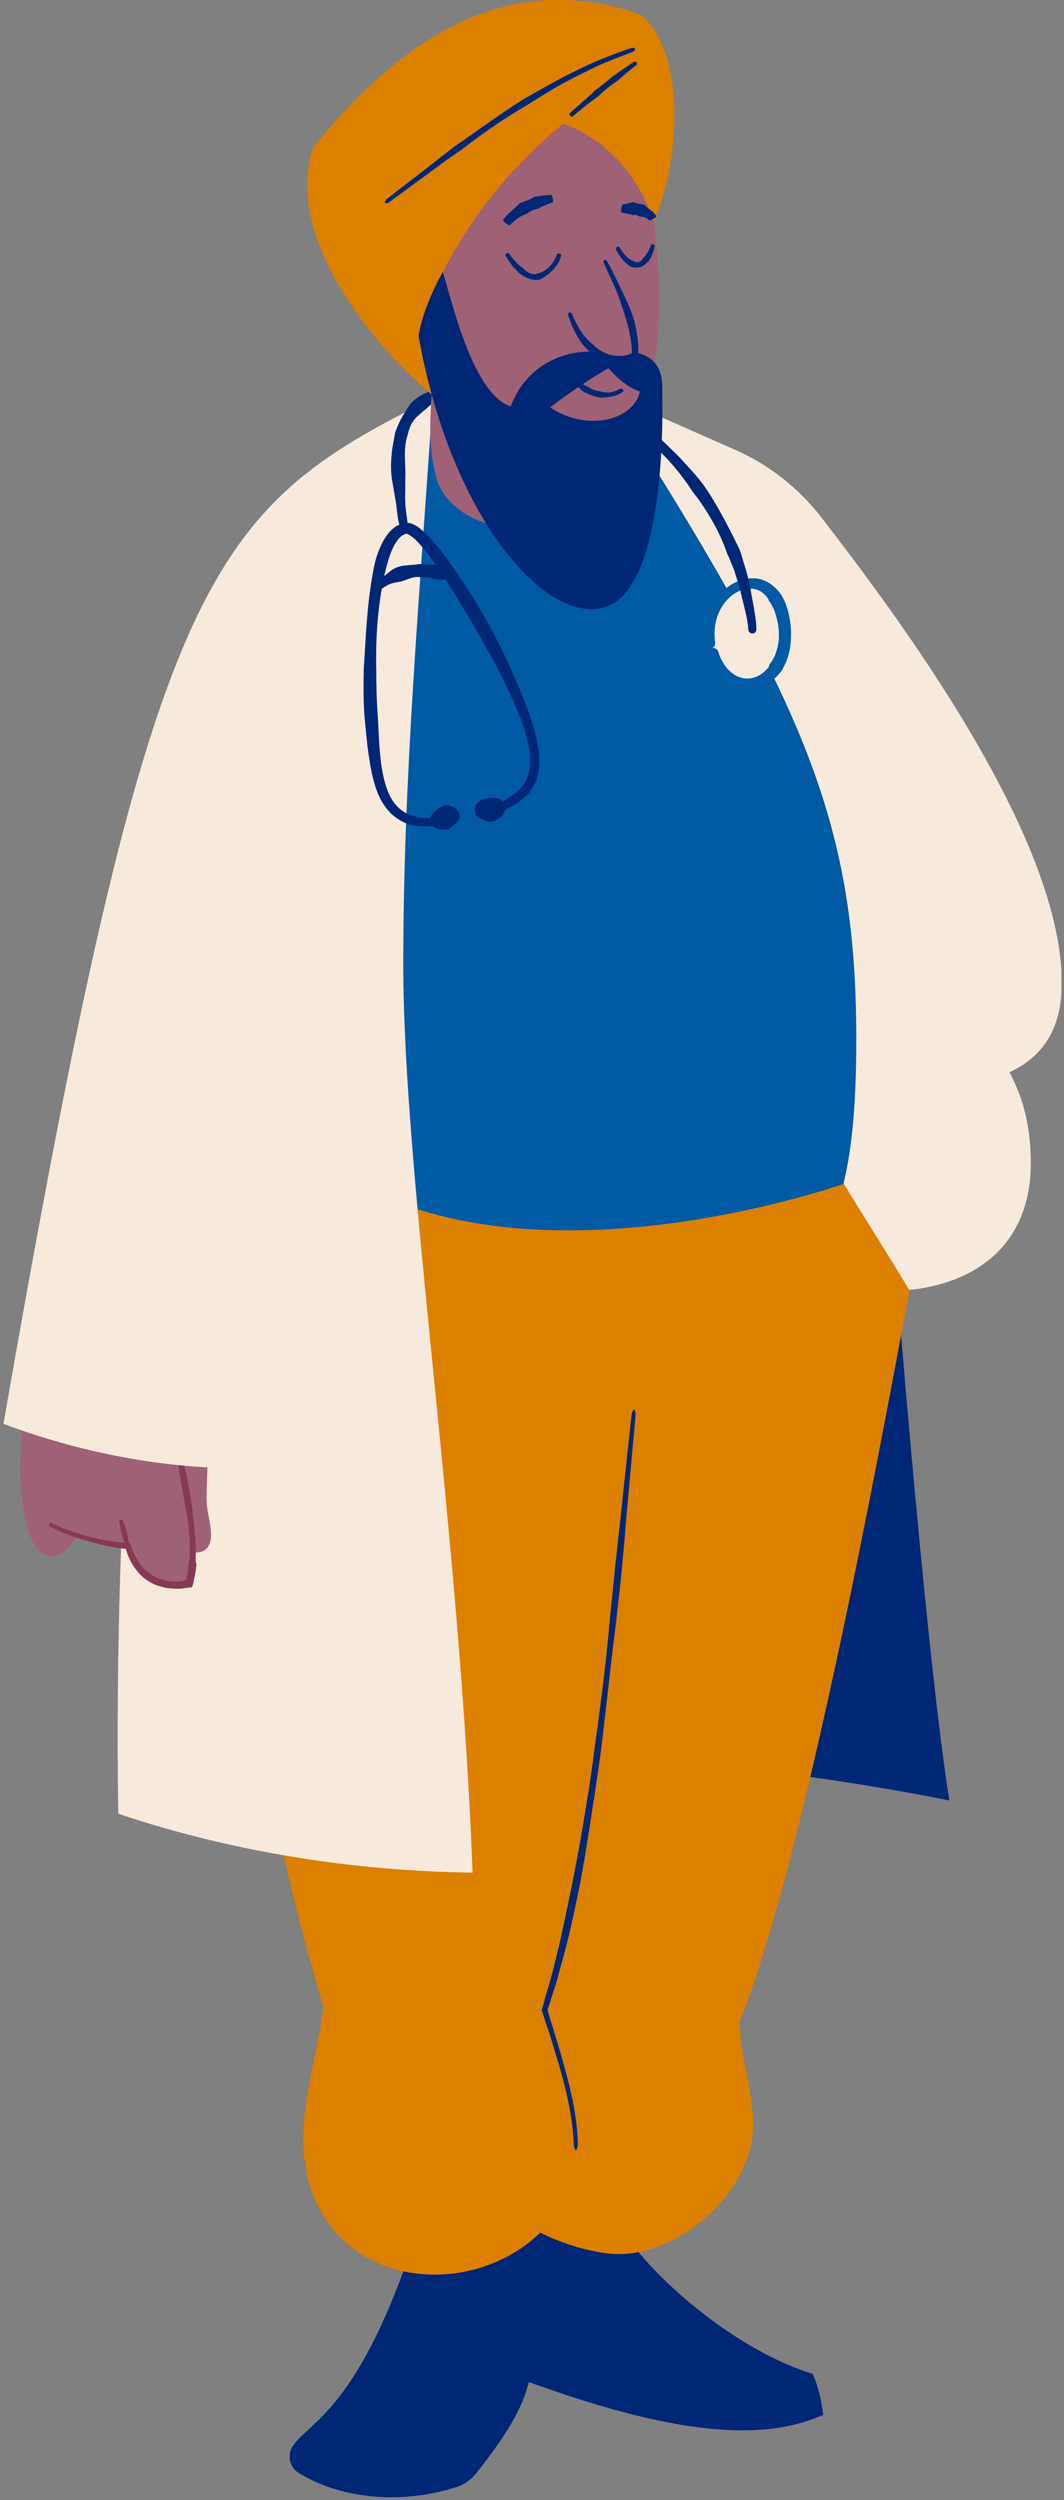 <svg width="264" height="620" viewBox="0 0 264 620" fill="none" xmlns="http://www.w3.org/2000/svg">
<rect x="0" y="0" width="264" height="620" fill="#808080" stroke="none"/>
<g clip-path="url(#clip0_2152_108)">
<path d="M102.76 435.1C106.96 434.8 111.16 434.6 115.46 434.6C167.36 434.6 211.56 441.7 235.56 446.5C229.76 411 220.46 297 220.46 287.3C220.46 287.3 96.96 289.2 96.96 290.4C96.96 291.6 92.36 379.3 102.76 435.1Z" fill="#002776"/>
<path d="M202.66 318.1C208.56 319.5 214.36 320.2 219.66 320.2C240.46 320.2 255.76 309.8 255.76 288.5C255.76 278.1 253.36 271.4 250.46 265.9C259.46 261.8 263.46 254.2 263.46 243.8C263.46 207 222.16 152.1 203.86 128.4C198.16 121 190.66 115.1 182.06 111.4L162.36 102.7L189.86 151L202.66 318.1Z" fill="#F8E9DD"/>
<path d="M159.26 101.1C164.86 104.1 169.36 106.2 174.76 108.8C185.46 114 194.16 122.4 199.76 132.9C213.76 159.4 222.06 178.4 220.26 233.6C218.96 272.6 212.66 291.7 201.66 309.4L154.16 120.5L159.26 101.1Z" fill="#F8E9DD"/>
<path d="M153.26 549.2C153.36 556.4 178.16 581.5 201.66 588.7C203.06 591.9 203.86 595.6 204.26 598.9C198.86 601.1 193.36 602.7 184.06 602.7C157.96 602.7 125.06 587.7 120.46 587.2L126.26 539.7" fill="#002776"/>
<path d="M128.66 548C128.16 549.8 127.96 551.6 127.96 553.4C127.96 559.1 129.16 575.4 131.16 590.9C129.26 598.7 123.76 606.2 118.36 613.1C116.96 614.9 115.06 616.3 112.86 616.9C107.76 618.5 102.36 619.3 97.06 619.3C88.96 619.3 80.86 617.4 74.16 613.3C71.76 611.9 71.16 608.7 72.76 606.4C77.06 600.4 89.16 597.1 103.06 554.7" fill="#002776"/>
<path d="M109.26 284.1C105.66 350.8 103.16 424.9 121.66 490.6C118.46 501.6 114.96 514.3 114.96 526.1C114.96 551 144.36 559 153.46 559C168.96 559 186.86 543.4 186.86 526.9C186.86 518.6 183.76 510.2 183.46 501.5C199.36 462.1 217.96 361.3 225.66 320C214.96 302.1 202.26 283.6 202.26 279.2C200.56 278.8 109.26 284.1 109.26 284.1Z" fill="#DC8000"/>
<path d="M55.56 287C55.46 293.3 55.36 299.5 55.36 305.7C55.36 370.9 61.36 435.2 80.26 497.7C80.16 498.7 79.96 499.7 79.86 500.7C78.26 510.5 75.26 520.5 75.26 530.5C75.26 551.5 89.76 564.1 107.96 564.1C124.96 564.1 142.86 552 142.86 533.1C142.86 522 138.46 508.9 135.06 498.5C148.46 457.3 150.26 412.1 154.76 369.6C157.36 345 162.36 319.9 163.46 295.3C163.46 295.3 115.96 266.6 55.56 287Z" fill="#DC8000"/>
<path d="M149.86 427.8C150.86 419.4 151.76 410.8 152.86 402.3C153.36 397.7 153.86 393.5 154.26 389.5L154.86 382.9C155.06 380.9 155.16 378.8 155.36 376.8L156.16 368C156.66 362.5 157.16 356.9 157.66 351.4C157.76 350.4 157.56 349.6 157.36 349.6C157.06 349.6 156.76 350.3 156.66 351.3C156.06 356.8 155.46 362.4 154.86 368L153.96 376.6L153.26 382.7C153.06 384.9 152.76 387.1 152.56 389.3C152.16 393.2 151.76 397.4 151.26 402.1C150.56 410.6 149.46 419.2 148.36 427.6L147.76 431.9C147.26 435.9 146.66 440 146.06 444.1C145.36 448.1 144.76 452.2 144.06 456.1C142.56 464.6 140.76 473.3 138.86 481.9C138.06 485.1 137.36 488.3 136.46 491.4L135.36 495.1L134.86 497L134.56 497.9L134.46 498.3L134.36 498.5L134.46 498.7L134.66 499.3C135.46 501.8 136.36 504.2 137.06 506.7C138.16 510.3 139.26 513.8 140.16 517.5C141.26 522 142.16 526.7 142.36 531.5C142.36 532.5 142.66 533.2 142.86 533.2C143.16 533.2 143.36 532.4 143.36 531.4C143.26 526.6 142.36 521.8 141.26 517.2C140.36 513.6 139.36 510 138.26 506.4L135.96 498.9C135.86 498.5 135.86 498.6 135.86 498.4L136.16 497.5L136.76 495.6L137.96 491.9C138.86 488.8 139.66 485.6 140.56 482.4C142.66 473.8 144.46 465 145.76 456.4C146.46 452.4 146.96 448.4 147.66 444.3C148.26 440.2 148.86 436.2 149.36 432.2L149.86 427.8Z" fill="#002776"/>
<path d="M75.86 284.7C121.76 324.7 209.26 293.6 209.26 293.6C211.06 286.3 212.46 276.1 212.46 257.7C212.46 207.5 201.36 178 159.86 111.9C159.86 111.9 117.86 93.8 100.66 104.8C100.46 104.8 69.66 199.8 75.86 284.7Z" fill="#005AA4"/>
<path d="M117.26 464.4C114.06 379.7 100.06 291.5 100.06 239.1C100.06 193 104.06 148.8 107.36 98.8C107.36 98.8 101.36 102 92.06 108.7C71.86 123.2 58.06 144.9 53.46 169.4C38.66 247.5 30.06 337 29.26 417.9C29.16 428.7 29.16 439.4 29.36 449.8C57.36 459.2 87.46 464 117.26 464.4Z" fill="#F8E9DD"/>
<path d="M42.96 381.5C44.26 383.3 46.46 385 48.66 385C50.86 385 52.36 383.7 52.36 380.6C52.36 377.3 51.26 375.5 51.26 371.4C51.26 368.5 51.46 365.7 51.46 362.9C51.46 353.6 48.76 351.2 47.26 347.9H38.86C38.96 348 33.56 369.1 42.96 381.5Z" fill="#9F6175"/>
<path d="M5.76 347.7C5.66 353.5 5.06 359 5.06 364.6C5.06 371.1 6.36 386 12.76 386C14.86 386 17.16 384.2 19.16 380.9C22.96 382.4 27.26 382.9 31.56 383.1C33.36 389.1 37.26 392.9 43.46 392.9C44.46 392.9 45.56 392.8 46.76 392.6C47.46 389.8 47.76 387 47.76 384.1C47.76 373.3 43.66 361.9 43.36 351.5" fill="#9F6175"/>
<path d="M48.56 385.8C48.66 383.9 48.46 382 48.36 380.1C48.16 378.2 47.96 376.3 47.76 374.4C47.46 372.3 47.16 370.5 46.86 368.8L46.26 365.9L45.66 363.3C45.36 362 45.16 360.8 44.96 359.5C44.56 357.1 44.16 354.7 44.06 352.3C44.06 351.9 43.76 351.5 43.46 351.5C43.16 351.5 42.96 351.9 42.96 352.3C43.06 354.8 43.26 357.2 43.66 359.7C43.86 361 44.06 362.2 44.26 363.5L44.66 366.2C44.86 367.2 44.96 368.1 45.16 369.1C45.46 370.8 45.86 372.6 46.16 374.6C46.56 376.4 46.76 378.3 46.96 380.1C47.06 382 47.16 383.8 47.06 385.6C47.06 386.2 46.96 386.9 46.86 387.5C46.76 388.4 46.66 389.2 46.56 390.1C46.46 390.5 46.36 391 46.26 391.4L46.16 391.8V391.9H46.06L45.66 392L45.06 392.1C44.66 392.1 44.16 392.2 43.76 392.2C42.86 392.2 42.06 392.1 41.26 392C40.36 391.8 39.56 391.6 38.76 391.2C37.96 390.8 37.16 390.3 36.56 389.8C35.16 388.6 34.16 387.1 33.36 385.5C33.16 385.2 33.06 384.9 32.96 384.6C32.86 384.3 32.76 384 32.56 383.6L32.26 382.7C32.26 382.6 32.16 382.6 32.06 382.6H31.86H31.46L30.16 382.5C27.96 382.3 25.66 381.9 23.46 381.4C21.86 381 20.26 380.6 18.76 380.1C16.86 379.5 14.86 378.7 13.06 377.8C12.66 377.6 12.26 377.7 12.16 377.9C12.06 378.1 12.26 378.5 12.66 378.7C14.56 379.7 16.56 380.5 18.56 381.2C20.16 381.7 21.76 382.2 23.36 382.6C25.56 383.2 27.86 383.7 30.16 384L31.06 384.1C31.16 384.1 31.26 384.1 31.26 384.1V384.2C31.36 384.5 31.46 384.9 31.56 385.2C31.66 385.6 31.86 385.9 31.96 386.2C32.76 388.1 33.96 389.8 35.56 391.2C36.36 391.9 37.26 392.4 38.26 392.9C39.26 393.3 40.26 393.6 41.26 393.8C42.16 393.9 43.16 394 44.06 394C44.56 394 44.96 394 45.46 393.9L46.16 393.8L47.06 393.7L47.66 393.6C47.76 393.4 47.76 393.2 47.86 393L48.06 392.1C48.16 391.6 48.26 391.2 48.36 390.7C48.56 389.8 48.66 388.9 48.76 388C48.46 387.1 48.56 386.5 48.56 385.8Z" fill="#873953"/>
<path d="M31.26 379C31.16 378.9 31.16 378.7 31.06 378.6L30.86 378C30.76 377.6 30.56 377.3 30.46 376.9C30.46 376.8 30.16 376.8 29.96 376.9C29.76 377 29.46 377.1 29.56 377.2C29.66 377.6 29.66 378 29.76 378.4L29.86 379C29.86 379.1 29.86 379.3 29.86 379.4V379.5C30.16 380 30.26 380.6 30.36 381.2L30.46 381.5L30.56 381.7C30.76 382 30.86 382.4 30.96 382.7C31.06 382.9 31.16 383.2 31.16 383.5C31.26 383.8 31.36 384.1 31.46 384.5C31.46 384.6 31.76 384.6 31.96 384.5C32.16 384.4 32.46 384.3 32.36 384.3C32.36 384 32.26 383.6 32.16 383.3C32.06 383 32.06 382.8 31.96 382.5C31.86 382.1 31.86 381.8 31.76 381.4V381.2L31.66 380.9C31.56 380.3 31.36 379.7 31.26 379Z" fill="#873953"/>
<path d="M0.86 353.1C37.66 142 51.16 126.7 107.36 98.8L76.96 199.2C70.16 221.9 65.96 245.2 64.46 268.8L57.46 364C57.46 364 32.26 364.9 0.86 353.1Z" fill="#F8E9DD"/>
<path d="M176.86 160.9C176.76 160.6 176.76 160.3 176.66 160C175.16 152.2 180.06 146 185.16 145C190.46 144 193.46 148.4 194.56 153.9C196.26 162.7 191.86 168.5 186.96 169.5C182.96 170.2 178.66 167.7 176.86 160.9Z" fill="#F8E9DD"/>
<path d="M190.76 165.4C190.06 166.2 189.26 167 188.36 167.5C187.06 168.2 185.46 168.5 184.06 168.1C183.36 167.9 182.66 167.7 182.06 167.2C181.46 166.8 180.86 166.3 180.36 165.7C179.36 164.5 178.66 163.1 178.16 161.5C177.96 161 177.36 160.6 176.86 160.7C176.36 160.8 176.06 161.4 176.16 162.1C176.66 163.8 177.46 165.6 178.56 167.1C179.66 168.6 181.36 169.9 183.36 170.5C185.36 171.1 187.66 170.9 189.56 170C190.86 169.4 192.06 168.5 193.06 167.4C193.26 167.2 193.46 166.9 193.76 166.6C195.46 164 196.16 161.1 196.26 158.2C196.36 155.3 195.96 152.5 194.96 149.8C194.66 148.9 194.16 148 193.56 147.1C193.16 146.6 192.66 146 192.16 145.6C190.76 144.3 188.86 143.4 186.86 143.4C184.96 143.4 183.16 144 181.56 144.9C179.36 146.3 177.66 148.3 176.56 150.5C175.16 153.3 174.86 156.7 175.46 159.8C175.56 160.4 176.16 160.8 176.66 160.7C177.16 160.6 177.46 160 177.46 159.5C177.06 156.8 177.36 153.9 178.56 151.5C179.46 149.6 180.96 147.9 182.76 146.9C183.96 146.2 185.36 145.9 186.66 146C187.96 146.1 189.06 146.7 189.96 147.7C190.26 148 190.56 148.4 190.76 148.9C191.16 149.5 191.56 150.2 191.96 151C192.86 153.2 193.36 155.7 193.26 158.1C193.16 160.5 192.36 163 190.96 164.7L190.76 165.4Z" fill="#005AA4"/>
<path d="M180.76 138C181.26 139.1 181.66 140.2 182.16 141.4C182.66 143.1 183.26 144.7 183.66 146.4C184.06 148 184.46 149.7 184.86 151.3C185.26 152.9 185.56 154.5 185.66 156.1C185.66 156.7 186.16 157.1 186.76 157.1C187.26 157.1 187.76 156.6 187.66 156C187.66 154.3 187.36 152.5 187.06 150.8C186.76 149.1 186.46 147.5 186.16 145.8C185.96 144.9 185.86 144 185.56 143.2C185.36 142.3 185.16 141.5 184.86 140.6C184.46 139.4 184.16 138.2 183.76 137L183.46 136.2C181.16 131.4 178.66 126.6 175.86 122.2C175.36 121.4 174.86 120.7 174.36 120L173.26 118.6C172.26 117.4 171.16 116.2 170.06 115C168.96 113.8 167.86 112.6 166.66 111.5C165.06 109.9 163.36 108.3 161.56 106.8C160.46 105.9 159.36 104.9 158.16 104.1C157.56 103.7 156.96 103.2 156.36 102.8L154.46 101.6C153.96 101.3 153.36 101.4 153.06 101.9C152.76 102.4 152.96 103 153.36 103.3L155.06 104.6C155.66 105 156.16 105.5 156.76 105.9C157.96 106.8 158.96 107.7 160.06 108.6C161.76 110.1 163.36 111.6 164.96 113.2C166.06 114.3 167.06 115.5 168.06 116.7C169.06 117.9 169.96 119.2 170.86 120.4L171.76 121.8C172.26 122.5 172.86 123.2 173.36 123.9C176.26 128 178.86 132.6 180.46 137.4L180.76 138Z" fill="#002776"/>
<path d="M92.56 141.9C91.06 149.8 90.76 157.9 90.26 165.9C90.16 170.3 90.16 174.2 90.46 177.9C90.66 179.9 90.86 182 91.06 184C91.26 185.9 91.56 187.8 91.86 189.7C92.36 192.4 92.96 195.2 94.26 197.9C94.86 199.1 95.66 200.3 96.66 201.4C97.66 202.4 98.86 203.3 100.16 203.9C101.46 204.5 102.86 204.8 104.26 204.9C105.66 205 106.96 205 108.36 204.8C109.26 204.7 109.96 204.1 109.86 203.6C109.76 203.1 108.96 202.7 108.16 202.8C106.96 202.9 105.66 202.9 104.46 202.8C103.26 202.6 102.16 202.3 101.06 201.8C98.96 200.8 97.46 199 96.46 196.8C95.46 194.5 94.96 192 94.56 189.4C94.36 187.6 94.16 185.7 94.06 183.9C93.96 181.9 93.86 179.8 93.76 177.8C93.46 174.2 93.36 170.4 93.36 166C93.16 158.2 93.76 150.1 95.36 142.7C95.66 141.4 95.96 140.2 96.36 138.9C96.86 137.2 97.56 135.5 98.46 134.2C98.96 133.5 99.46 133 99.96 132.7C100.26 132.6 100.56 132.4 100.76 132.4C101.06 132.3 100.96 132.4 101.26 132.5C101.86 132.8 102.46 133.3 103.16 133.9C103.76 134.5 104.36 135.2 104.96 135.9C106.16 137.3 107.26 138.8 108.26 140.3C112.76 146.8 116.86 153.9 120.86 161C122.36 163.6 123.76 166.3 125.06 169C127.16 173.3 129.16 177.6 130.46 182.1C130.96 183.7 131.36 185.4 131.46 187C131.56 188.6 131.56 190.3 131.16 191.8C130.66 193.7 129.56 195.3 127.96 196.6C126.36 197.9 124.46 198.9 122.46 199.8C121.66 200.2 121.16 200.9 121.36 201.4C121.56 201.9 122.36 202 123.26 201.7C125.36 200.8 127.46 199.9 129.36 198.4C131.26 197 132.76 194.8 133.36 192.5C133.86 190.7 133.86 188.8 133.76 187C133.56 185.1 133.16 183.4 132.76 181.7C131.46 176.9 129.66 172.4 127.66 167.9C126.46 165.1 125.16 162.3 123.76 159.6C120.06 152.2 115.66 145.1 110.86 138.5C109.76 137 108.56 135.5 107.26 134C106.56 133.3 105.96 132.6 105.16 131.9C104.36 131.2 103.66 130.5 102.46 130C102.16 129.9 101.86 129.7 101.36 129.7C101.16 129.7 100.96 129.7 100.76 129.7C100.56 129.7 100.36 129.8 100.26 129.8C99.56 129.9 98.96 130.2 98.46 130.4C97.36 131.1 96.56 131.9 95.96 132.8C94.66 134.6 93.96 136.5 93.36 138.3C93.16 139.1 92.76 140.5 92.56 141.9Z" fill="#002776"/>
<path d="M104.46 143.2C105.36 143.1 106.26 143 107.16 143.4C107.66 143.6 108.06 143.7 108.46 143.7C108.66 143.7 108.96 143.7 109.16 143.7C109.36 143.7 109.56 143.7 109.76 143.7C110.06 143.7 110.36 143.8 110.66 143.9C111.26 144 111.76 144.2 112.36 144.4C112.46 144.4 112.76 144.1 112.96 143.6C113.26 143.1 113.36 142.7 113.26 142.6C112.66 142.2 112.16 141.9 111.56 141.5C111.26 141.3 110.96 141.2 110.56 141C110.36 140.9 110.06 140.8 109.86 140.6C109.66 140.5 109.36 140.3 109.06 140.2C108.56 140.1 108.06 140 107.46 140C106.36 140.2 105.36 140 104.36 139.9H103.86C102.86 140.1 101.86 140.1 100.86 140.2C99.76 140.3 98.66 140.5 97.66 141.1C97.26 141.3 96.96 141.5 96.66 141.8L95.16 143C94.76 143.3 94.46 143.5 94.06 143.8C93.56 144.1 93.16 144.5 92.76 144.9C92.66 145 92.96 145.4 93.26 145.8C93.56 146.2 93.96 146.5 94.06 146.4C94.56 146.2 94.96 145.8 95.36 145.6C95.66 145.4 96.06 145.2 96.36 145C96.86 144.8 97.36 144.6 97.96 144.5L98.96 144.3C99.86 144.2 100.66 143.8 101.56 143.5C102.36 143.2 103.16 143 104.06 143.1L104.46 143.2Z" fill="#002776"/>
<path d="M101.26 107.4C101.66 105.7 102.46 104.1 103.86 103C104.16 102.7 104.56 102.4 104.86 102.1C105.06 102 105.16 101.8 105.36 101.7C105.56 101.6 105.66 101.4 105.86 101.3C106.16 101 106.46 100.7 106.86 100.4C107.16 100.1 107.46 99.8 107.86 99.6C108.36 99.2 108.96 98.9 109.46 98.6C110.56 98 111.66 97.4 112.66 96.6C112.86 96.5 112.76 96 112.46 95.5C112.16 95 111.76 94.7 111.66 94.8C110.66 95.3 109.46 95.8 108.26 96.3C107.66 96.6 107.06 96.8 106.46 97.1C106.06 97.3 105.56 97.5 105.16 97.7C104.66 97.9 104.16 98.2 103.76 98.5C103.56 98.6 103.36 98.8 103.16 98.9C102.96 99.1 102.76 99.3 102.56 99.4C102.16 99.8 101.76 100.2 101.46 100.7C100.26 102.5 99.16 104.3 98.46 106.2C98.36 106.5 98.16 106.9 98.06 107.2C97.76 109.1 97.26 111.1 97.16 112.9C96.96 114.9 96.96 117 97.26 119L97.66 121.2C97.86 122.4 98.06 123.5 98.26 124.7C98.36 125.5 98.46 126.4 98.56 127.2C98.66 128.3 98.86 129.4 99.16 130.4C99.26 130.6 99.66 130.7 100.26 130.6C100.76 130.5 101.16 130.2 101.16 130C101.06 129 100.86 127.9 100.76 126.9C100.66 126.1 100.56 125.3 100.56 124.4C100.46 123.2 100.56 122.1 100.56 120.9C100.56 120.2 100.56 119.4 100.56 118.7C100.66 116.7 100.46 114.9 100.46 113C100.46 111.3 100.56 109.5 101.16 107.9C101.06 107.9 101.16 107.7 101.26 107.4Z" fill="#002776"/>
<path d="M107.96 203.9C107.86 203.7 107.76 203.6 107.76 203.4C107.66 202.5 109.46 201.6 110.86 201.5C111.86 201.4 112.56 201.7 112.56 202.4C112.66 203.3 110.86 204.2 109.46 204.3C108.86 204.4 108.26 204.3 107.96 203.9Z" fill="#002776"/>
<path d="M111.56 202.4C111.46 202.4 111.36 202.3 111.26 202.2C111.26 202.2 111.26 202.3 111.16 202.3C111.06 202.4 110.86 202.4 110.56 202.4C110.36 202.4 110.16 202.4 109.96 202.5C109.86 202.6 109.76 202.6 109.66 202.7C109.56 202.8 109.46 202.8 109.46 202.9C109.36 203 109.26 203 109.06 203.1L108.76 203.2H108.66L108.56 203.3C108.66 203.2 108.26 203.6 107.86 203.9C107.46 204.2 107.16 204.6 107.26 204.7C107.76 205.3 108.36 205.5 108.86 205.6C109.16 205.7 109.36 205.7 109.66 205.7C109.86 205.7 110.06 205.7 110.16 205.8C110.36 205.8 110.56 205.8 110.76 205.8C111.06 205.7 111.46 205.6 111.76 205.3C112.06 205 112.36 204.8 112.66 204.5C112.96 204.2 113.36 204 113.76 203.4C113.86 203.2 113.96 202.9 114.06 202.7C114.06 202.2 113.96 201.9 113.86 201.6C113.76 201.2 113.46 200.9 113.26 200.7C112.76 200.2 112.26 200 111.76 199.9C110.86 199.6 110.06 199.7 109.36 200.1C109.06 200.2 108.86 200.4 108.66 200.6C108.26 200.9 107.96 201.2 107.66 201.5C107.46 201.8 107.16 202 106.86 202.4C106.66 202.7 106.56 203 106.56 203.4C106.56 203.8 106.76 204.2 106.96 204.4C107.06 204.5 107.46 204.3 107.86 203.9C108.26 203.6 108.56 203.3 108.66 203.3H108.56C108.56 203.3 108.46 203.3 108.46 203.4C108.36 203.4 108.36 203.4 108.36 203.4C108.36 203.4 108.36 203.4 108.46 203.4C108.46 203.4 108.66 203.5 108.76 203.5C108.76 203.5 108.86 203.4 108.96 203.4C109.16 203.3 109.46 203.3 109.66 203.3L110.16 203.4C110.56 203.5 110.96 203.3 111.16 203.2C111.16 203.2 111.16 203.2 111.26 203.1C111.36 202.9 111.46 202.7 111.56 202.6C111.66 202.5 111.66 202.5 111.66 202.5H111.56C111.66 202.5 111.26 202.5 111.86 202.5C111.76 202.5 111.76 202.5 111.56 202.4Z" fill="#002776"/>
<path d="M124.36 200.3C124.36 200.1 124.36 199.9 124.26 199.8C123.86 199 121.86 199.2 120.66 199.9C119.86 200.3 119.36 201 119.66 201.6C120.06 202.4 121.96 202.2 123.26 201.6C123.86 201.2 124.26 200.7 124.36 200.3Z" fill="#002776"/>
<path d="M118.66 202.7C119.26 203.2 120.06 203.3 120.86 203.7C121.36 203.8 121.86 203.8 122.36 203.7C122.66 203.6 122.96 203.5 123.16 203.3C123.36 203.2 123.56 203 123.86 202.9C124.16 202.7 124.46 202.5 124.66 202.2C125.06 201.7 125.36 201.2 125.36 200.7C125.36 200.6 124.96 200.5 124.36 200.4C123.86 200.3 123.36 200.3 123.36 200.3C123.26 200.5 123.06 200.5 122.86 200.5C122.76 200.5 122.66 200.5 122.66 200.5C122.66 200.5 122.56 200.5 122.56 200.4L122.46 200.3C122.46 200.3 122.46 200.3 122.36 200.4C122.06 200.7 121.86 200.6 121.96 200.5V200.4C121.96 200.4 121.96 200.4 121.86 200.4C121.66 200.4 121.86 200.2 122.06 200.1C122.26 200 122.36 200.1 122.26 200V199.9C122.36 199.8 122.46 199.8 122.56 199.8C122.66 199.8 122.76 199.8 122.86 199.8C122.96 199.9 123.06 200 123.16 200.1C123.16 200.1 123.66 200.2 124.16 200.3C124.66 200.4 125.16 200.3 125.16 200.2C125.26 199.7 125.16 199.2 124.86 198.9C124.66 198.6 124.36 198.4 123.96 198.2C123.46 197.9 122.56 197.7 121.56 197.9C120.96 198 120.36 198.1 119.76 198.3C118.96 198.6 118.56 199 118.26 199.3C117.96 199.7 117.96 200 117.86 200.3C117.76 200.8 117.86 201.4 118.06 202.2L118.16 202.4C118.46 202.5 118.56 202.6 118.66 202.7Z" fill="#002776"/>
<path d="M107.86 88.9C107.36 94.6 106.76 100.4 106.76 106.2C106.76 112.4 107.66 115.7 107.96 117.4C109.06 123.1 114.06 127.5 119.56 129.4C125.06 131.3 131.06 131.2 136.86 130.8" fill="#9F6175"/>
<path d="M108.16 98.7C93.46 86.7 70.46 59.7 77.56 36.8C105.16 2.3 132.06 -5.8 158.96 3.6C173.96 15.8 167.26 61.5 150.96 69C134.66 76.5 109.26 99.6 108.16 98.7Z" fill="#DC8000"/>
<path d="M162.16 54.6C166.26 83.2 161.66 120.3 141.16 122.9C123.26 125.2 111.36 98.5 105.16 78.8C105.16 78.8 112.86 52.4 139.76 30.7C139.66 30.8 155.06 34.6 162.16 54.6Z" fill="#9F6175"/>
<path d="M133.66 51.7C133.86 51.6 134.06 51.4 134.26 51.3L135.26 50.9C135.86 50.6 136.46 50.4 137.16 50.2C137.26 50.2 137.26 49.7 137.16 49.2C137.06 48.7 136.86 48.3 136.76 48.3L134.66 48.5L133.56 48.7C133.26 48.7 133.06 48.8 132.76 48.8H132.56C131.56 49.5 130.56 49.8 129.46 50.2L128.96 50.4L128.66 50.7C128.16 51.2 127.66 51.7 127.16 52.1L126.06 53.1C125.66 53.5 125.16 54 124.86 54.6C124.76 54.7 125.06 55.1 125.56 55.4C125.96 55.7 126.36 55.9 126.46 55.9C126.86 55.5 127.26 55.1 127.66 54.8C127.96 54.5 128.26 54.2 128.66 54C129.16 53.7 129.66 53.4 130.26 53.2L130.56 53.1L130.96 52.8C131.76 52.3 132.66 51.8 133.66 51.8V51.7Z" fill="#002776"/>
<path d="M156.76 50.2C156.56 50.3 156.36 50.3 156.26 50.3L155.56 50.5C155.16 50.6 154.76 50.7 154.46 50.7C154.36 50.7 154.26 51.2 154.16 51.7C154.06 52.2 154.06 52.7 154.16 52.7C154.66 52.8 155.16 52.9 155.66 53L156.36 53.1C156.46 53.1 156.66 53.2 156.76 53.3L156.86 53.4C157.36 53.1 157.96 53.3 158.46 53.6L158.76 53.7H158.96C159.36 53.7 159.66 53.8 159.96 53.9C160.16 54 160.36 54.1 160.56 54.2C160.76 54.4 160.96 54.5 161.16 54.7C161.16 54.7 161.66 54.5 162.06 54.3C162.56 54 162.86 53.8 162.86 53.7C162.66 53.2 162.26 52.8 161.96 52.5C161.66 52.3 161.36 52.1 161.16 51.9C160.76 51.6 160.36 51.3 160.06 51L159.86 50.8L159.46 50.7C158.66 50.6 157.96 50.5 157.16 50.1L156.76 50.2Z" fill="#002776"/>
<path d="M125.66 108.3C124.96 97.4 134.46 85 150.86 87.5C150.86 87.5 165.46 84.1 164.26 97.4C164.26 97.4 158.16 99.7 150.96 91.3C150.96 91.3 135.96 99.9 127.46 109.1L125.66 108.3Z" fill="#002776"/>
<path d="M103.86 83.3C111.36 126.2 134.16 154.6 149.66 150.7C166.46 146.4 164.26 95.9 164.26 95.9L158.86 96.5C157.76 104.7 143.96 107.8 134.36 99.4L130.76 101C118.56 103.9 112.46 75.6 109.86 67.4C109.96 67.3 105.06 75.6 103.86 83.3Z" fill="#002776"/>
<path d="M112.66 36.4L109.46 38.9L104.86 42.5L96.16 49.2C95.66 49.6 95.36 50.1 95.56 50.3C95.76 50.5 96.26 50.4 96.76 50L105.76 43.4L110.36 40L113.66 37.7L114.46 37.2C118.86 33.7 123.66 30.4 128.36 27.5L130.86 26L132.46 25C135.36 23.2 138.26 21.4 141.36 19.8C143.56 18.6 145.76 17.6 147.96 16.5C150.76 15.2 153.76 14.1 156.66 13C157.26 12.8 157.66 12.4 157.56 12.1C157.46 11.8 156.96 11.8 156.36 12C153.36 13 150.36 14.2 147.46 15.4C145.16 16.4 142.96 17.5 140.76 18.6C137.66 20.2 134.66 21.9 131.66 23.6L130.06 24.5L127.56 26.1C122.86 29.2 118.16 32.6 113.56 35.8L112.66 36.4Z" fill="#002776"/>
<path d="M153.26 20L154.16 19.2L155.46 18.1C156.26 17.4 157.06 16.8 157.96 16.1C158.06 16 158.06 15.7 157.96 15.5C157.76 15.3 157.56 15.2 157.36 15.3L154.66 17.1L153.26 18.1L152.26 18.8L152.06 18.9C150.86 20 149.56 21 148.26 22L147.56 22.5L147.16 22.9C146.46 23.6 145.66 24.3 144.96 24.9C144.46 25.4 143.86 25.8 143.36 26.3C142.66 26.9 141.96 27.5 141.36 28.1C141.26 28.2 141.26 28.5 141.46 28.7C141.66 28.9 141.86 29 142.06 28.9C142.76 28.3 143.46 27.7 144.16 27.2C144.66 26.7 145.26 26.3 145.86 25.8C146.66 25.2 147.46 24.6 148.26 24L148.66 23.7L149.26 23.1C150.46 22 151.76 21 153.16 20.1L153.26 20Z" fill="#002776"/>
<path d="M145.76 95.9C145.56 95.8 145.36 95.7 145.16 95.6C144.86 95.4 144.56 95.2 144.26 95C143.76 94.6 143.26 94.1 142.76 93.6C142.66 93.5 142.46 93.6 142.26 93.7C142.06 93.9 141.96 94.1 141.96 94.2C142.36 94.8 142.86 95.4 143.36 95.9C143.66 96.2 143.96 96.4 144.26 96.7L144.86 97.2L145.06 97.3C146.16 97.8 147.16 98.2 148.36 98.5C148.56 98.5 148.76 98.6 148.96 98.6C149.06 98.6 149.26 98.6 149.36 98.6C150.06 98.6 150.76 98.5 151.46 98.4C151.96 98.3 152.46 98.2 152.96 98C153.56 97.8 154.16 97.5 154.66 97.1C154.76 97 154.76 96.8 154.56 96.6C154.36 96.4 154.16 96.3 154.06 96.3C153.56 96.6 153.06 96.8 152.56 97C152.16 97.1 151.76 97.3 151.26 97.3C150.66 97.4 150.06 97.3 149.46 97.2C149.36 97.2 149.26 97.2 149.16 97.1C148.96 97.1 148.86 97.1 148.66 97C147.66 96.9 146.66 96.5 145.96 95.9H145.76Z" fill="#002776"/>
<path d="M160.96 64.8L161.36 64.1C161.56 63.8 161.76 63.4 161.86 63C162.16 62.3 162.36 61.6 162.46 60.9C162.46 60.8 162.26 60.6 162.06 60.6C161.76 60.5 161.56 60.6 161.56 60.7C161.36 61.3 161.06 61.9 160.76 62.5C160.56 62.8 160.36 63.1 160.16 63.4C160.06 63.6 159.86 63.8 159.66 63.9L159.56 64C159.36 64.4 159.06 64.8 158.66 64.9C158.36 65.1 157.96 65.1 157.56 64.9C157.46 64.9 157.26 64.8 157.16 64.7C157.06 64.7 156.96 64.6 156.86 64.6C156.36 64.4 155.86 64.1 155.46 63.6C155.16 63.3 154.86 63 154.56 62.6C154.26 62.2 153.96 61.7 153.66 61.2C153.56 61.1 153.36 61.1 153.16 61.2C152.96 61.3 152.76 61.5 152.76 61.6C152.96 62.2 153.26 62.7 153.66 63.3C153.96 63.7 154.26 64.1 154.56 64.5C155.06 65 155.56 65.5 156.16 65.9C156.26 66 156.36 66.1 156.46 66.1C156.66 66.2 156.86 66.2 157.16 66.3C157.76 66.4 158.56 66.4 159.26 66.1C159.86 65.8 160.36 65.3 160.76 64.9L160.96 64.8Z" fill="#002776"/>
<path d="M129.76 66.5C129.46 66.3 129.26 66.1 128.96 65.9C128.56 65.6 128.26 65.3 127.96 64.9C127.36 64.3 126.76 63.6 126.26 62.8C126.16 62.7 125.86 62.7 125.66 62.8C125.46 62.9 125.36 63.2 125.36 63.3C125.86 64.1 126.36 64.9 126.96 65.7C127.26 66.1 127.56 66.5 127.96 66.8L128.66 67.6L128.86 67.8C129.46 68.2 130.16 68.7 130.96 69C131.76 69.3 132.56 69.5 133.46 69.4C133.76 69.4 134.06 69.3 134.26 69.2C134.46 69.1 134.56 69 134.76 68.9C135.56 68.4 136.36 67.8 136.96 67.2C137.46 66.7 137.86 66.2 138.26 65.6C138.76 64.9 139.06 64.1 139.26 63.3C139.26 63.1 139.16 62.9 138.86 62.9C138.56 62.8 138.36 62.9 138.26 63C137.96 63.7 137.66 64.4 137.26 65C136.96 65.5 136.56 65.9 136.16 66.3C135.56 66.9 134.86 67.3 134.16 67.6C134.06 67.6 133.86 67.7 133.76 67.7C133.56 67.8 133.36 67.8 133.16 67.9C132.06 68.2 130.76 67.6 129.86 66.6L129.76 66.5Z" fill="#002776"/>
<path d="M149.96 64.8C156.26 77.1 157.66 82.1 157.66 88.4C150.56 90.4 144.76 87.4 141.36 77.5" fill="#9F6175"/>
<path d="M155.36 88.1C153.36 88.5 151.26 88.2 149.46 87.2C148.56 86.7 147.76 86.1 147.06 85.4C146.66 85.1 146.26 84.7 145.86 84.3C145.56 83.9 145.26 83.6 144.86 83.2C144.46 82.6 144.06 82 143.66 81.4C142.96 80.2 142.36 79 141.86 77.7C141.76 77.5 141.46 77.4 141.26 77.5C141.06 77.6 140.86 77.8 140.96 78.1C141.16 78.8 141.46 79.5 141.66 80.1L142.06 81.1L142.56 82.1C142.86 82.8 143.26 83.4 143.66 84.1L144.56 85.4C144.96 85.8 145.26 86.3 145.76 86.7C146.56 87.4 147.46 88.1 148.66 88.6C150.86 89.5 153.26 89.8 155.46 89.5C155.86 89.4 156.26 89.4 156.66 89.3L157.76 89C157.96 88.9 158.26 88.9 158.36 88.8V88.1V87V86.2C158.36 85.1 158.26 84.1 158.06 83C157.76 80.8 157.16 78.5 156.26 76.4C155.96 75.6 155.56 74.8 155.26 74.1C154.66 72.9 154.06 71.7 153.56 70.5L152.26 67.9C151.76 66.8 151.16 65.7 150.56 64.7C150.46 64.5 150.16 64.4 149.96 64.5C149.76 64.6 149.66 64.9 149.76 65.1C150.26 66.2 150.76 67.3 151.26 68.4C151.66 69.2 152.06 70.1 152.46 71C152.96 72.2 153.46 73.4 153.86 74.7C154.16 75.5 154.36 76.2 154.66 77C155.36 79.1 155.96 81.2 156.36 83.3C156.56 84.3 156.66 85.3 156.76 86.3V87.1V87.6V87.7H156.66H156.56L156.16 87.8C156.06 88 155.66 88.1 155.36 88.1Z" fill="#002776"/>
</g>
<defs>
<clipPath id="clip0_2152_108">
<rect width="262.5" height="619.4" fill="white" transform="translate(0.86)"/>
</clipPath>
</defs>
</svg>
